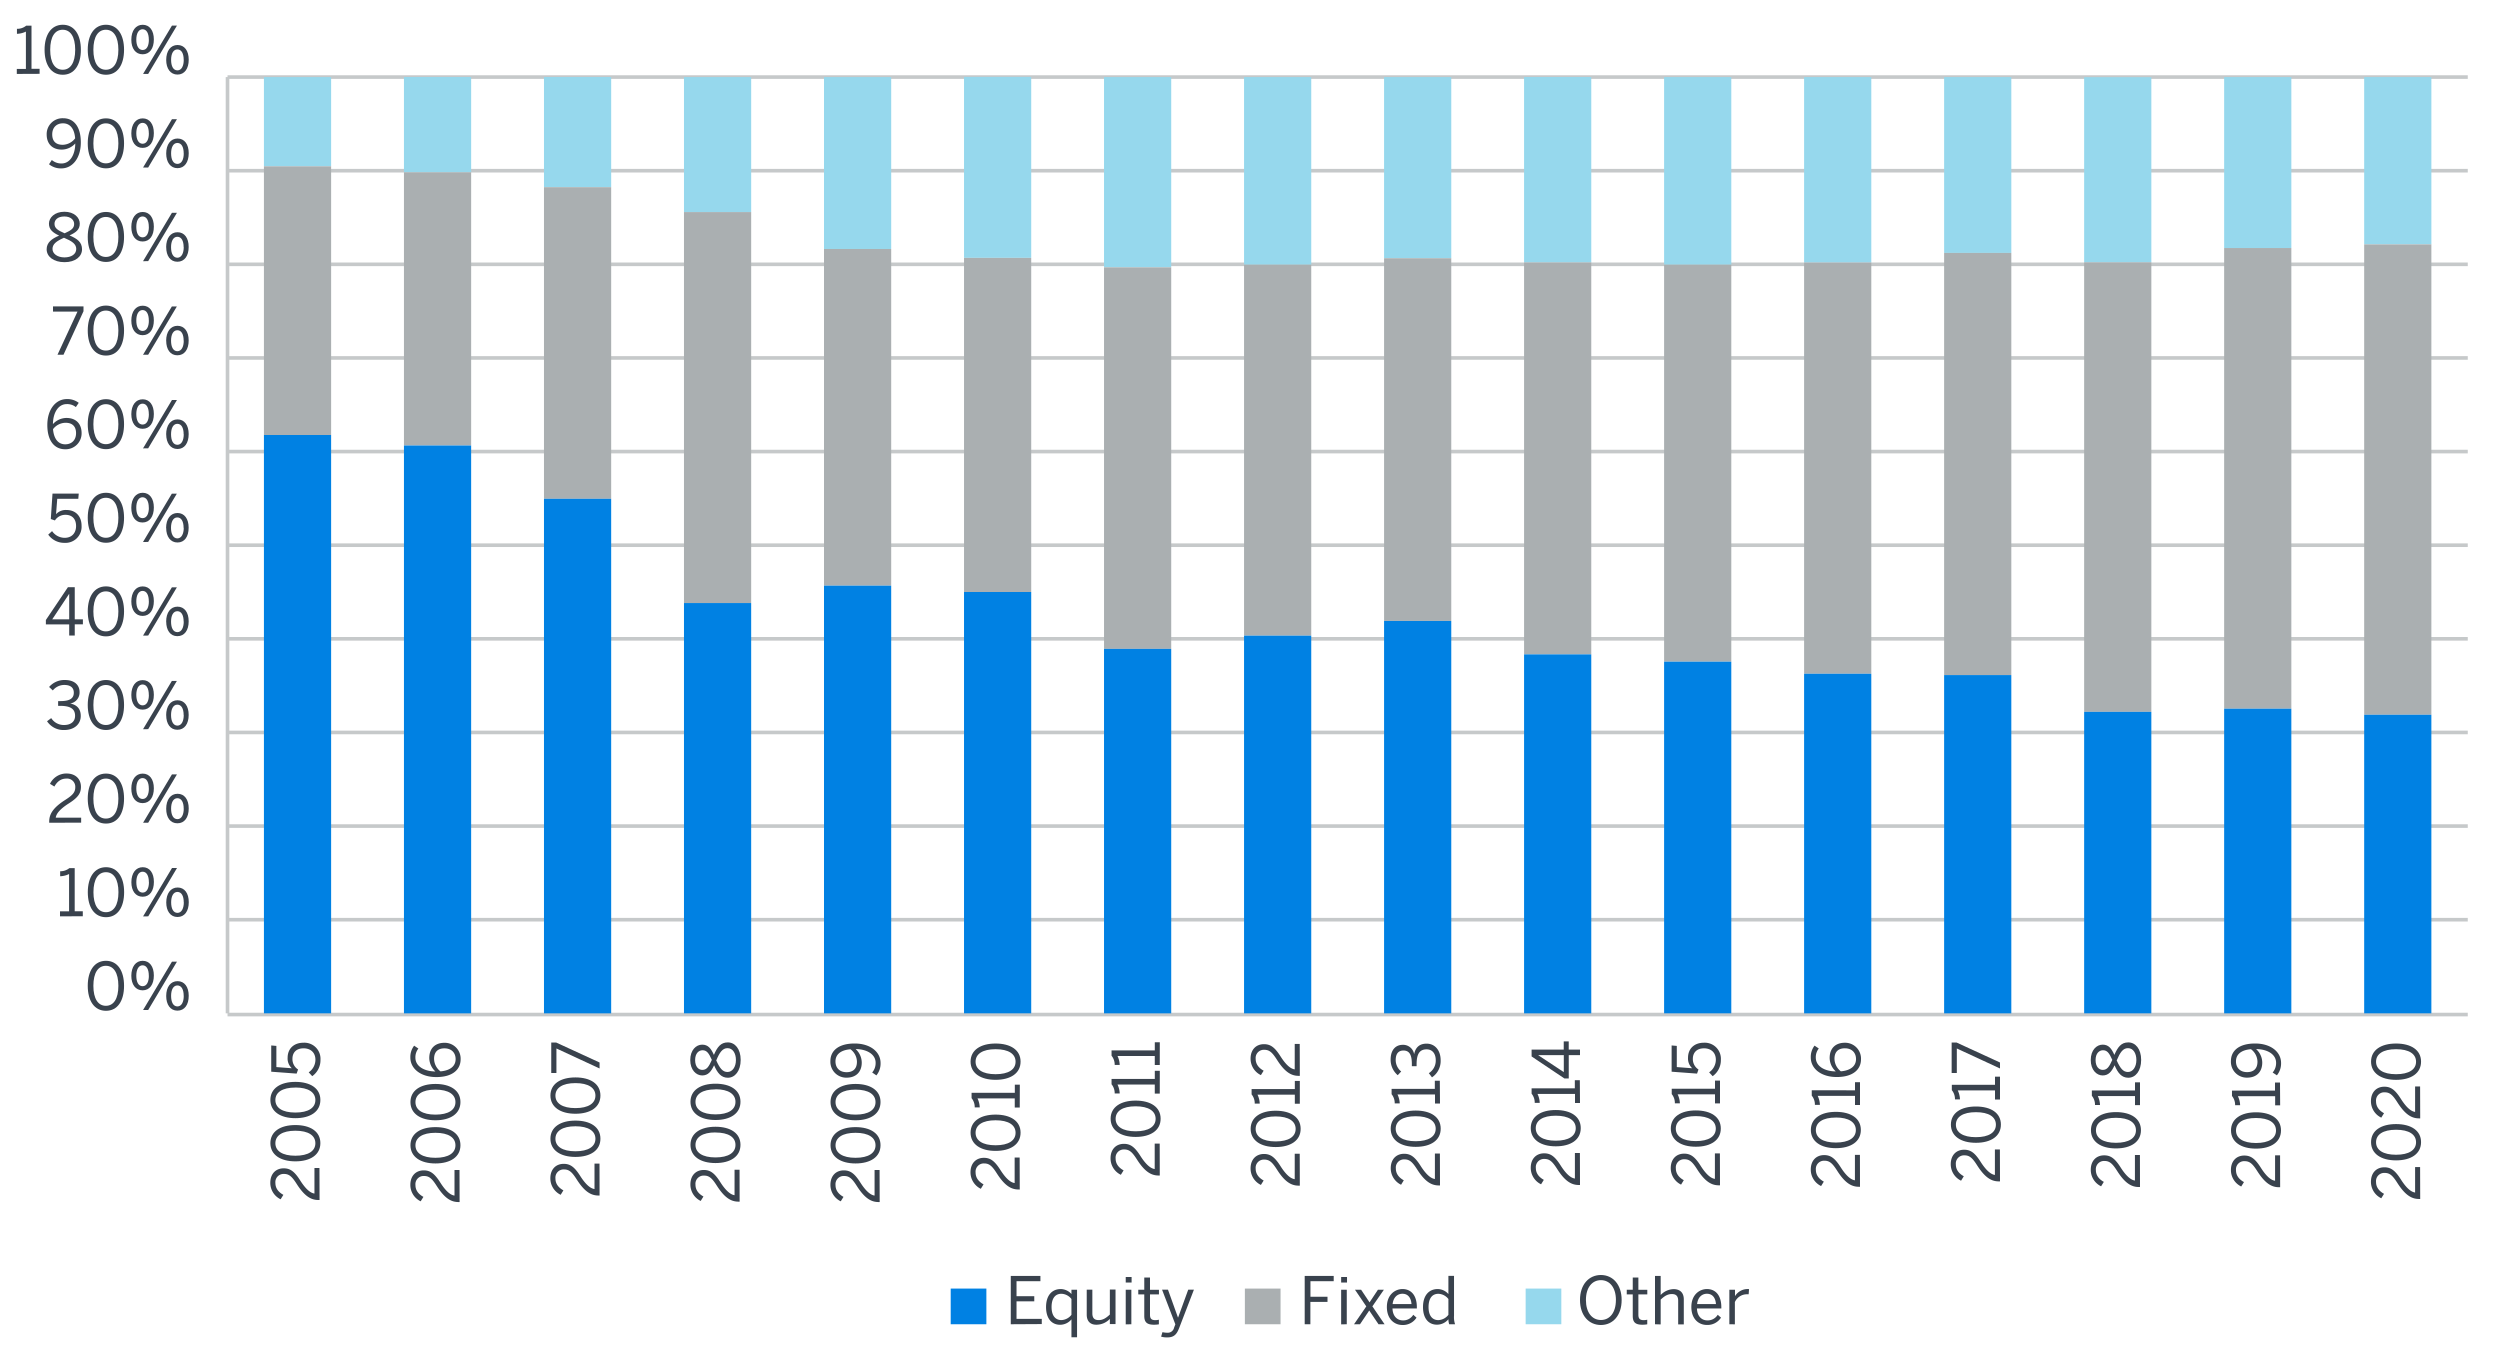 <svg id="Graph" xmlns="http://www.w3.org/2000/svg" xmlns:xlink="http://www.w3.org/1999/xlink" viewBox="0 0 1000 544.35"><defs><style>.cls-1,.cls-7{fill:none;}.cls-2{fill:#39424d;}.cls-3{fill:#0081e3;}.cls-4{fill:#aaafb1;}.cls-5{fill:#96d8ed;}.cls-6{clip-path:url(#clip-path);}.cls-7{stroke:#c6c9ca;stroke-miterlimit:10;stroke-width:1.45px;}</style><clipPath id="clip-path"><rect class="cls-1" x="1.5" y="-13.35" width="997" height="557.71"/></clipPath></defs><path class="cls-2" d="M404.31,529.7V510.37h11.86v2.11h-9.56v6h7.1v2.06h-7.1v7h10.1v2.09Z"/><path class="cls-2" d="M428.58,534.92v-7.18a5.91,5.91,0,0,1-4.55,2.17c-3.16,0-5.61-2.28-5.61-7.08s2.5-7.21,5.87-7.21a5.84,5.84,0,0,1,4.29,2V515.9h2.24v19Zm0-9v-6.32a5.29,5.29,0,0,0-4-2.09c-2.41,0-3.95,1.7-3.95,5.33s1.7,5.2,3.92,5.2A5.42,5.42,0,0,0,428.58,525.93Z"/><path class="cls-2" d="M434.69,525.86v-10h2.25v9.49c0,1.82.78,2.69,2.53,2.69s3-.87,4.47-2.22v-10h2.27v13.8h-2.27v-2.07a7.37,7.37,0,0,1-5.17,2.33C436.13,530,434.69,528.47,434.69,525.86Z"/><path class="cls-2" d="M450.29,513v-2.19h2.35V513Zm0,16.75V515.9h2.25v13.8Z"/><path class="cls-2" d="M457.71,526.35v-8.59h-2.4V515.9h2.4V511H460v4.91h3.58v1.86H460v8.1c0,1.46.47,2.19,2.14,2.19a5.76,5.76,0,0,0,1.41-.18v1.85a12,12,0,0,1-2,.16C458.65,529.88,457.71,528.76,457.71,526.35Z"/><path class="cls-2" d="M464.45,534.66l.53-1.8a8.19,8.19,0,0,0,2,.23,2.55,2.55,0,0,0,2.64-2l.52-1.36-5.32-13.87h2.37l4,11.16h.05l4.05-11.16h2.28l-5.91,15.36c-.94,2.43-2,3.74-4.7,3.74A8.52,8.52,0,0,1,464.45,534.66Z"/><path class="cls-2" d="M521.88,529.7V510.37h11.6v2.11h-9.3v6.22H531v2.06h-6.85v8.94Z"/><path class="cls-2" d="M536.46,513v-2.19h2.35V513Zm0,16.75V515.9h2.25v13.8Z"/><path class="cls-2" d="M541.61,529.7l4.91-7.14L542,515.9h2.45l3.37,5.05,3.35-5.05h2.38l-4.6,6.64,4.88,7.16h-2.43l-3.71-5.49L544,529.7Z"/><path class="cls-2" d="M554.75,522.8c0-5,3.35-7.18,6.25-7.18,3.26,0,5.74,2.3,5.74,7.28v.48H557c.08,3.1,1.88,4.78,4.15,4.78a4.64,4.64,0,0,0,4.15-2.25l1.31,1.15A6.41,6.41,0,0,1,561,530C557.73,530,554.75,527.61,554.75,522.8Zm9.85-1.18c-.18-2.45-1.36-4.12-3.63-4.12-1.86,0-3.61,1.28-3.92,4.12Z"/><path class="cls-2" d="M569.2,522.83c0-4.81,2.51-7.21,5.88-7.21a5.78,5.78,0,0,1,4.28,2v-7.28h2.25V526.3a8.72,8.72,0,0,0,.42,3.4h-2.35a6.62,6.62,0,0,1-.32-2,5.91,5.91,0,0,1-4.54,2.17C571.66,529.91,569.2,527.63,569.2,522.83Zm10.16,3.1v-6.32a5.29,5.29,0,0,0-4-2.09c-2.4,0-3.94,1.7-3.94,5.33s1.69,5.2,3.92,5.2A5.4,5.4,0,0,0,579.36,525.93Z"/><path class="cls-2" d="M632,520c0-6.22,3.58-10,8.36-10s8.3,3.81,8.3,10-3.52,10-8.3,10S632,526.25,632,520Zm14.37,0c0-5-2.51-7.94-6-7.94s-6,2.9-6,7.94,2.48,8,6,8S646.36,525.07,646.36,520Z"/><path class="cls-2" d="M653.1,526.35v-8.59h-2.4V515.9h2.4V511h2.25v4.91h3.57v1.86h-3.57v8.1c0,1.46.47,2.19,2.14,2.19a5.89,5.89,0,0,0,1.41-.18v1.85a12.14,12.14,0,0,1-2,.16C654,529.88,653.1,528.76,653.1,526.35Z"/><path class="cls-2" d="M662,529.7V510.37h2.27V518a7.4,7.4,0,0,1,5.17-2.35c2.64,0,4.08,1.51,4.08,4.12v10h-2.25v-9.46c0-1.83-.78-2.69-2.53-2.69s-3,.86-4.47,2.22v9.93Z"/><path class="cls-2" d="M676.54,522.8c0-5,3.34-7.18,6.24-7.18,3.26,0,5.75,2.3,5.75,7.28v.48h-9.75c.08,3.1,1.88,4.78,4.16,4.78a4.66,4.66,0,0,0,4.15-2.25l1.31,1.15a6.41,6.41,0,0,1-5.62,2.92C679.51,530,676.54,527.61,676.54,522.8Zm9.84-1.18c-.18-2.45-1.35-4.12-3.63-4.12-1.85,0-3.6,1.28-3.91,4.12Z"/><path class="cls-2" d="M691.74,529.7V515.9H694v2.56h0a5.93,5.93,0,0,1,5.33-2.84h.29l-.16,2.09a4.72,4.72,0,0,0-.65,0,5.28,5.28,0,0,0-4.86,3.11v8.91Z"/><rect class="cls-3" x="380.28" y="515.43" width="14.27" height="14.27"/><rect class="cls-4" x="497.95" y="515.43" width="14.27" height="14.27"/><rect class="cls-5" x="610.26" y="515.43" width="14.27" height="14.27"/><path class="cls-2" d="M183.84,480.82h-.42c-2.79,0-5.4-1.26-8.67-6.35-1.85-2.9-3-4.07-5.09-4.07a3.28,3.28,0,0,0-3.48,3.63c0,2,1.1,3.58,3.19,4.72l-1.1,1.78a7.27,7.27,0,0,1-4.13-6.61c0-3.58,2.2-5.77,5.36-5.77,2.53,0,4.26,1.15,6.61,4.86,2.14,3.37,4,5,5.69,5.22V468h2Z"/><path class="cls-2" d="M174.18,465.38c-6,0-10-2.67-10-7.29s4-7.24,10-7.24,10,2.59,10,7.24S180.21,465.38,174.18,465.38Zm0-12.26c-5.26,0-8,1.94-8,5s2.74,5,8,5,8-1.94,8-5S179.43,453.12,174.18,453.12Z"/><path class="cls-2" d="M174.18,448.11c-6,0-10-2.67-10-7.29s4-7.24,10-7.24,10,2.59,10,7.24S180.21,448.11,174.18,448.11Zm0-12.26c-5.26,0-8,1.94-8,5s2.74,5,8,5,8-1.93,8-5S179.43,435.85,174.18,435.85Z"/><path class="cls-2" d="M174.52,430.83c-6.22,0-10.38-3.34-10.38-7.83a7.36,7.36,0,0,1,1.52-4.73l1.7,1.15a5.54,5.54,0,0,0-1.2,3.66c0,3.34,3.37,5.46,8,5.51a7.41,7.41,0,0,1-2.45-5.38c0-3.95,2.43-6.09,6.06-6.09a6.35,6.35,0,0,1,6.48,6.66C184.21,427.78,181.1,430.83,174.52,430.83Zm3.26-11.49c-2.4,0-4.15,1.2-4.15,4.21a6.43,6.43,0,0,0,2.56,5c4.23-.37,6.06-2.35,6.06-4.89S180.6,419.34,177.78,419.34Z"/><path class="cls-2" d="M127.82,480h-.42c-2.79,0-5.4-1.25-8.67-6.34-1.85-2.9-3-4.08-5.09-4.08a3.28,3.28,0,0,0-3.48,3.63c0,2,1.1,3.58,3.19,4.73l-1.1,1.78a7.28,7.28,0,0,1-4.13-6.61c0-3.58,2.2-5.78,5.36-5.78,2.53,0,4.26,1.15,6.61,4.86,2.14,3.37,4,5,5.69,5.23V467.21h2Z"/><path class="cls-2" d="M118.15,464.54c-6,0-10-2.66-10-7.29s4-7.23,10-7.23,10,2.58,10,7.23S124.19,464.54,118.15,464.54Zm0-12.25c-5.25,0-8,1.93-8,5s2.74,5,8,5,8-1.93,8-5S123.41,452.29,118.15,452.29Z"/><path class="cls-2" d="M118.15,447.27c-6,0-10-2.66-10-7.29s4-7.23,10-7.23,10,2.58,10,7.23S124.19,447.27,118.15,447.27Zm0-12.25c-5.25,0-8,1.93-8,5s2.74,5,8,5,8-1.93,8-5S123.41,435,118.15,435Z"/><path class="cls-2" d="M124.89,430.47l-1.41-1.54a6.13,6.13,0,0,0,2.69-5c0-3.16-2.22-4.6-4.7-4.6-3,0-4.49,1.72-4.49,4.2a4.88,4.88,0,0,0,2.25,4.26l-.58,1.65-10.16-.76v-10.5l2.06.18v8.47l6.17.47a5.28,5.28,0,0,1-1.67-4.21c0-3.6,2.48-6,6.32-6a6.44,6.44,0,0,1,6.82,6.81A7.85,7.85,0,0,1,124.89,430.47Z"/><path class="cls-2" d="M239.83,478.21h-.41c-2.8,0-5.41-1.26-8.68-6.35-1.85-2.9-3-4.08-5.09-4.08a3.28,3.28,0,0,0-3.47,3.64c0,2,1.09,3.57,3.18,4.72l-1.09,1.78a7.28,7.28,0,0,1-4.13-6.61c0-3.58,2.19-5.77,5.35-5.77,2.54,0,4.26,1.15,6.61,4.86,2.14,3.37,4.05,5,5.7,5.22V465.43h2Z"/><path class="cls-2" d="M230.17,462.77c-6,0-10-2.67-10-7.29s4-7.24,10-7.24,10,2.59,10,7.24S236.2,462.77,230.17,462.77Zm0-12.26c-5.25,0-8,1.94-8,5s2.74,5,8,5,8-1.94,8-5S235.42,450.51,230.17,450.51Z"/><path class="cls-2" d="M230.17,445.5c-6,0-10-2.67-10-7.29s4-7.24,10-7.24,10,2.59,10,7.24S236.2,445.5,230.17,445.5Zm0-12.26c-5.25,0-8,1.94-8,5s2.74,5,8,5,8-1.94,8-5S235.42,433.24,230.17,433.24Z"/><path class="cls-2" d="M239.83,427.39l-17.26-8v9.8H220.5V417h1.94L239.83,425Z"/><path class="cls-2" d="M295.85,480.66h-.41c-2.8,0-5.41-1.25-8.68-6.34-1.85-2.9-3-4.08-5.09-4.08a3.28,3.28,0,0,0-3.48,3.63c0,2,1.1,3.58,3.19,4.73l-1.1,1.78a7.29,7.29,0,0,1-4.12-6.61c0-3.58,2.19-5.78,5.35-5.78,2.54,0,4.26,1.15,6.61,4.86,2.14,3.37,4.05,5,5.7,5.23V467.89h2Z"/><path class="cls-2" d="M286.19,465.22c-6,0-10-2.66-10-7.29s4-7.23,10-7.23,10,2.58,10,7.23S292.22,465.22,286.19,465.22Zm0-12.25c-5.25,0-8,1.93-8,5s2.75,5,8,5,8-1.93,8-5S291.44,453,286.19,453Z"/><path class="cls-2" d="M286.19,448c-6,0-10-2.66-10-7.29s4-7.23,10-7.23,10,2.58,10,7.23S292.22,448,286.19,448Zm0-12.25c-5.25,0-8,1.93-8,5s2.75,5,8,5,8-1.93,8-5S291.44,435.7,286.19,435.7Z"/><path class="cls-2" d="M291.13,431.1c-2.67,0-4.21-1.94-5.49-5-1.18,2.54-2.4,4.08-4.78,4.08S276.1,428,276.1,424s2.38-6.14,4.76-6.14,3.53,1.49,4.7,4.1c1.36-3.13,2.72-5,5.57-5s5.14,2.59,5.14,7S294,431.1,291.13,431.1ZM281,420.1c-1.46,0-2.95,1.2-2.95,3.92s1.41,3.94,2.87,3.94c1.78,0,2.61-1.28,3.82-4C283.52,421.22,282.69,420.1,281,420.1Zm10-.84c-2,0-3.17,1.73-4.5,4.91,1.41,3.14,2.56,4.63,4.5,4.63s3.37-2,3.37-4.78S293.06,419.26,291,419.26Z"/><path class="cls-2" d="M351.87,480.82h-.42c-2.79,0-5.4-1.26-8.67-6.35-1.85-2.9-3-4.07-5.09-4.07a3.28,3.28,0,0,0-3.48,3.63c0,2,1.1,3.58,3.19,4.72l-1.1,1.78a7.27,7.27,0,0,1-4.13-6.61c0-3.58,2.2-5.77,5.36-5.77,2.53,0,4.26,1.15,6.61,4.86,2.14,3.37,4.05,5,5.69,5.22V468h2Z"/><path class="cls-2" d="M342.21,465.38c-6,0-10-2.67-10-7.29s4-7.24,10-7.24,10,2.59,10,7.24S348.24,465.38,342.21,465.38Zm0-12.26c-5.25,0-8,1.94-8,5s2.75,5,8,5,8-1.94,8-5S347.46,453.12,342.21,453.12Z"/><path class="cls-2" d="M342.21,448.11c-6,0-10-2.67-10-7.29s4-7.24,10-7.24,10,2.59,10,7.24S348.24,448.11,342.21,448.11Zm0-12.26c-5.25,0-8,1.94-8,5s2.75,5,8,5,8-1.93,8-5S347.46,435.85,342.21,435.85Z"/><path class="cls-2" d="M350.56,430.16,348.87,429a5.78,5.78,0,0,0,1.38-3.89c0-3.34-3.39-5.43-8-5.49a7.42,7.42,0,0,1,2.45,5.39c0,3.91-2.43,6.06-6.06,6.06a6.36,6.36,0,0,1-6.48-6.67c0-4,3.11-7,9.7-7,6.21,0,10.37,3.32,10.37,7.81A7.48,7.48,0,0,1,350.56,430.16Zm-10.37-10.45c-4.23.34-6,2.32-6,4.86s1.62,4.31,4.44,4.31c2.4,0,4.15-1.18,4.15-4.21A6.39,6.39,0,0,0,340.19,419.71Z"/><path class="cls-2" d="M407.9,475.8h-.42c-2.8,0-5.41-1.25-8.68-6.34-1.85-2.91-3-4.08-5.09-4.08a3.28,3.28,0,0,0-3.47,3.63c0,2,1.09,3.58,3.18,4.73l-1.09,1.78a7.3,7.3,0,0,1-4.13-6.61c0-3.58,2.19-5.78,5.35-5.78,2.54,0,4.26,1.15,6.61,4.86,2.15,3.37,4,5,5.7,5.23V463h2Z"/><path class="cls-2" d="M398.23,460.36c-6,0-10-2.66-10-7.29s4-7.23,10-7.23,10,2.58,10,7.23S404.26,460.36,398.23,460.36Zm0-12.25c-5.25,0-8,1.93-8,5s2.74,5,8,5,8-1.93,8-5S403.48,448.11,398.23,448.11Z"/><path class="cls-2" d="M407.9,443h-2v-3.63H391a8.8,8.8,0,0,1,.89,3.58h-2a5.66,5.66,0,0,0-1.26-3.69v-2.14h17.3v-3.24h2Z"/><path class="cls-2" d="M398.23,431.93c-6,0-10-2.66-10-7.28s4-7.24,10-7.24,10,2.59,10,7.24S404.26,431.93,398.23,431.93Zm0-12.25c-5.25,0-8,1.94-8,5s2.74,5,8,5,8-1.93,8-5S403.48,419.68,398.23,419.68Z"/><path class="cls-2" d="M463.91,470.21h-.41c-2.8,0-5.41-1.25-8.68-6.35-1.85-2.9-3-4.07-5.09-4.07a3.28,3.28,0,0,0-3.48,3.63c0,2,1.1,3.58,3.19,4.73l-1.1,1.77a7.26,7.26,0,0,1-4.12-6.61c0-3.58,2.19-5.77,5.35-5.77,2.54,0,4.26,1.15,6.61,4.86,2.14,3.37,4.05,5,5.7,5.22V457.44h2Z"/><path class="cls-2" d="M454.25,454.77c-6,0-10-2.67-10-7.29s4-7.24,10-7.24,10,2.59,10,7.24S460.28,454.77,454.25,454.77Zm0-12.25c-5.25,0-8,1.93-8,5s2.75,5,8,5,8-1.93,8-5S459.5,442.52,454.25,442.52Z"/><path class="cls-2" d="M463.91,437.45h-2v-3.64H447a8.83,8.83,0,0,1,.88,3.58h-2a5.67,5.67,0,0,0-1.26-3.68v-2.14h17.3v-3.24h2Z"/><path class="cls-2" d="M463.91,426h-2V422.4H447a8.79,8.79,0,0,1,.88,3.58h-2a5.7,5.7,0,0,0-1.26-3.69v-2.14h17.3v-3.24h2Z"/><path class="cls-2" d="M519.93,474.26h-.42c-2.79,0-5.41-1.25-8.67-6.35-1.86-2.9-3-4.07-5.1-4.07a3.28,3.28,0,0,0-3.47,3.63c0,2,1.1,3.58,3.19,4.73l-1.1,1.77a7.27,7.27,0,0,1-4.13-6.61c0-3.57,2.2-5.77,5.36-5.77,2.53,0,4.26,1.15,6.61,4.86,2.14,3.37,4,5,5.69,5.22V461.49h2Z"/><path class="cls-2" d="M510.26,458.82c-6,0-10-2.67-10-7.29s4-7.24,10-7.24,10,2.59,10,7.24S516.3,458.82,510.26,458.82Zm0-12.25c-5.25,0-8,1.93-8,5s2.74,5,8,5,8-1.93,8-5S515.51,446.57,510.26,446.57Z"/><path class="cls-2" d="M519.93,441.5h-2v-3.63H503a8.63,8.63,0,0,1,.89,3.57h-2a5.63,5.63,0,0,0-1.25-3.68v-2.14h17.29v-3.24h2Z"/><path class="cls-2" d="M519.93,430.34h-.42c-2.79,0-5.41-1.25-8.67-6.35-1.86-2.9-3-4.07-5.1-4.07a3.28,3.28,0,0,0-3.47,3.63c0,2,1.1,3.58,3.19,4.73l-1.1,1.77a7.27,7.27,0,0,1-4.13-6.61c0-3.58,2.2-5.77,5.36-5.77,2.53,0,4.26,1.15,6.61,4.86,2.14,3.37,4,5,5.69,5.22V417.57h2Z"/><path class="cls-2" d="M576,474.18h-.42c-2.8,0-5.41-1.25-8.67-6.34-1.86-2.9-3-4.08-5.1-4.08a3.28,3.28,0,0,0-3.47,3.63c0,2,1.09,3.58,3.18,4.73l-1.09,1.78a7.28,7.28,0,0,1-4.13-6.61c0-3.58,2.19-5.78,5.35-5.78,2.54,0,4.26,1.15,6.61,4.86,2.15,3.37,4,5,5.7,5.23V461.41h2Z"/><path class="cls-2" d="M566.28,458.74c-6,0-10-2.66-10-7.28s4-7.24,10-7.24,10,2.58,10,7.24S572.32,458.74,566.28,458.74Zm0-12.25c-5.25,0-8,1.93-8,5s2.74,5,8,5,8-1.93,8-5S571.53,446.49,566.28,446.49Z"/><path class="cls-2" d="M576,441.42h-2v-3.63H559a8.84,8.84,0,0,1,.89,3.58h-2a5.71,5.71,0,0,0-1.25-3.69v-2.14h17.29V432.3h2Z"/><path class="cls-2" d="M572.79,430.94l-1.26-1.67a5.9,5.9,0,0,0,2.77-5.15c0-2.69-1.36-4.38-3.66-4.38-2.69,0-4,1.69-4,5.95v.79h-1.9v-.92c0-4-1.23-5.35-3.37-5.35-1.83,0-3.09,1.09-3.09,3.84a5.88,5.88,0,0,0,2.2,4.54l-1.39,1.49a8.09,8.09,0,0,1-2.84-6.22c0-4.1,2.19-5.93,4.83-5.93a4.45,4.45,0,0,1,4.57,3.77c.57-2.88,2.27-4.24,5-4.24,3.26,0,5.61,2.59,5.61,6.66A7.87,7.87,0,0,1,572.79,430.94Z"/><path class="cls-2" d="M632,474h-.42c-2.8,0-5.41-1.25-8.67-6.34-1.86-2.9-3-4.08-5.1-4.08a3.28,3.28,0,0,0-3.47,3.63c0,2,1.1,3.58,3.19,4.73l-1.1,1.78a7.28,7.28,0,0,1-4.13-6.61c0-3.58,2.19-5.78,5.36-5.78,2.53,0,4.25,1.15,6.6,4.86,2.15,3.37,4,5,5.7,5.23V461.2h2Z"/><path class="cls-2" d="M622.3,458.53c-6,0-10-2.66-10-7.29s4-7.23,10-7.23,10,2.58,10,7.23S628.34,458.53,622.3,458.53Zm0-12.25c-5.25,0-8,1.93-8,5s2.74,5,8,5,8-1.93,8-5S627.55,446.28,622.3,446.28Z"/><path class="cls-2" d="M632,441.21h-2v-3.63H615a8.64,8.64,0,0,1,.89,3.58h-2a5.66,5.66,0,0,0-1.25-3.69v-2.14h17.29v-3.24h2Z"/><path class="cls-2" d="M632,422.06H627.5v9.32h-1.75l-13.11-8.8v-2.74h12.85v-3.27h2v3.27H632Zm-6.48,6.79v-6.79H615.33v.05Z"/><path class="cls-2" d="M688,474.13h-.42c-2.8,0-5.41-1.25-8.68-6.34-1.85-2.91-3-4.08-5.09-4.08a3.28,3.28,0,0,0-3.47,3.63c0,2,1.09,3.58,3.18,4.73l-1.09,1.78a7.3,7.3,0,0,1-4.13-6.61c0-3.58,2.19-5.78,5.35-5.78,2.54,0,4.26,1.15,6.61,4.86,2.14,3.37,4,5,5.7,5.23V461.36h2Z"/><path class="cls-2" d="M678.32,458.69c-6,0-10-2.66-10-7.29s4-7.23,10-7.23,10,2.58,10,7.23S684.35,458.69,678.32,458.69Zm0-12.25c-5.25,0-8,1.93-8,5s2.74,5,8,5,8-1.93,8-5S683.57,446.44,678.32,446.44Z"/><path class="cls-2" d="M688,441.37h-2v-3.63H671.06a8.8,8.8,0,0,1,.89,3.58h-2a5.66,5.66,0,0,0-1.26-3.69v-2.14H686v-3.24h2Z"/><path class="cls-2" d="M685.06,430.47l-1.41-1.54a6.15,6.15,0,0,0,2.69-5c0-3.16-2.22-4.6-4.7-4.6-2.95,0-4.5,1.72-4.5,4.21a4.89,4.89,0,0,0,2.25,4.25l-.57,1.65-10.17-.76v-10.5l2.07.18v8.47l6.16.47a5.28,5.28,0,0,1-1.67-4.21c0-3.6,2.48-6,6.32-6a6.44,6.44,0,0,1,6.82,6.82A7.84,7.84,0,0,1,685.06,430.47Z"/><path class="cls-2" d="M744,474.71h-.41c-2.8,0-5.41-1.25-8.68-6.35-1.85-2.9-3-4.07-5.09-4.07a3.28,3.28,0,0,0-3.47,3.63c0,2,1.09,3.58,3.18,4.73l-1.09,1.77a7.27,7.27,0,0,1-4.13-6.61c0-3.58,2.19-5.77,5.35-5.77,2.54,0,4.26,1.15,6.61,4.86,2.14,3.37,4.05,5,5.7,5.22V461.94h2Z"/><path class="cls-2" d="M734.34,459.27c-6,0-10-2.67-10-7.29s4-7.24,10-7.24,10,2.59,10,7.24S740.37,459.27,734.34,459.27Zm0-12.25c-5.25,0-8,1.93-8,5s2.74,5,8,5,8-1.93,8-5S739.59,447,734.34,447Z"/><path class="cls-2" d="M744,442h-2v-3.64H727.08a8.83,8.83,0,0,1,.88,3.58h-2a5.61,5.61,0,0,0-1.26-3.68v-2.14H742v-3.24h2Z"/><path class="cls-2" d="M734.68,430.81c-6.22,0-10.37-3.34-10.37-7.83a7.41,7.41,0,0,1,1.51-4.73l1.7,1.15a5.54,5.54,0,0,0-1.2,3.66c0,3.34,3.37,5.46,8,5.51a7.38,7.38,0,0,1-2.46-5.38c0-3.95,2.43-6.09,6.06-6.09a6.35,6.35,0,0,1,6.48,6.66C744.37,427.76,741.26,430.81,734.68,430.81Zm3.26-11.49c-2.4,0-4.15,1.2-4.15,4.21a6.43,6.43,0,0,0,2.56,5c4.23-.37,6.06-2.36,6.06-4.89S740.77,419.32,737.94,419.32Z"/><path class="cls-2" d="M800,472.56h-.42c-2.8,0-5.41-1.25-8.68-6.35-1.85-2.9-3-4.07-5.09-4.07a3.28,3.28,0,0,0-3.47,3.63c0,2,1.09,3.58,3.18,4.73l-1.09,1.78a7.3,7.3,0,0,1-4.13-6.61c0-3.58,2.19-5.78,5.35-5.78,2.54,0,4.26,1.15,6.61,4.86,2.15,3.37,4.05,5,5.7,5.23V459.79h2Z"/><path class="cls-2" d="M790.36,457.12c-6,0-10-2.66-10-7.29s4-7.23,10-7.23,10,2.58,10,7.23S796.39,457.12,790.36,457.12Zm0-12.25c-5.25,0-8,1.93-8,5s2.74,5,8,5,8-1.93,8-5S795.61,444.87,790.36,444.87Z"/><path class="cls-2" d="M800,439.8h-2v-3.63H783.1a8.8,8.8,0,0,1,.89,3.58h-2a5.64,5.64,0,0,0-1.26-3.69v-2.14H798v-3.24h2Z"/><path class="cls-2" d="M800,427.39l-17.27-8v9.8h-2.07V417h1.94L800,425Z"/><path class="cls-2" d="M856,474.81h-.41c-2.8,0-5.41-1.25-8.68-6.35-1.85-2.9-3-4.07-5.09-4.07a3.28,3.28,0,0,0-3.47,3.63c0,2,1.09,3.58,3.18,4.73l-1.09,1.77a7.27,7.27,0,0,1-4.13-6.61c0-3.58,2.19-5.77,5.35-5.77,2.54,0,4.26,1.15,6.61,4.86,2.15,3.37,4.05,5,5.7,5.22V462h2Z"/><path class="cls-2" d="M846.38,459.37c-6,0-10-2.66-10-7.29s4-7.24,10-7.24,10,2.59,10,7.24S852.41,459.37,846.38,459.37Zm0-12.25c-5.25,0-8,1.93-8,5s2.74,5,8,5,8-1.93,8-5S851.63,447.12,846.38,447.12Z"/><path class="cls-2" d="M856,442.05h-2v-3.63H839.12A8.79,8.79,0,0,1,840,442h-2a5.61,5.61,0,0,0-1.26-3.68v-2.14H854v-3.24h2Z"/><path class="cls-2" d="M851.32,431.1c-2.67,0-4.21-1.93-5.49-5-1.17,2.54-2.4,4.08-4.78,4.08S836.3,428,836.3,424s2.37-6.14,4.75-6.14,3.53,1.49,4.7,4.1c1.36-3.13,2.72-5,5.57-5s5.14,2.59,5.14,7S854.22,431.1,851.32,431.1Zm-10.14-11c-1.46,0-2.95,1.2-2.95,3.92s1.41,3.94,2.87,3.94c1.78,0,2.61-1.28,3.82-4C843.71,421.22,842.88,420.1,841.18,420.1Zm10-.84c-2,0-3.16,1.73-4.5,4.92,1.41,3.13,2.56,4.62,4.5,4.62s3.37-2,3.37-4.78S853.25,419.26,851.19,419.26Z"/><path class="cls-2" d="M912.06,474.89h-.42c-2.79,0-5.4-1.25-8.67-6.35-1.85-2.9-3-4.07-5.09-4.07a3.28,3.28,0,0,0-3.48,3.63c0,2,1.1,3.58,3.19,4.73l-1.1,1.77a7.26,7.26,0,0,1-4.12-6.61c0-3.58,2.19-5.77,5.35-5.77,2.53,0,4.26,1.15,6.61,4.86,2.14,3.37,4,5,5.7,5.22V462.12h2Z"/><path class="cls-2" d="M902.4,459.45c-6,0-10-2.67-10-7.29s4-7.24,10-7.24,10,2.59,10,7.24S908.43,459.45,902.4,459.45Zm0-12.25c-5.25,0-8,1.93-8,5s2.75,5,8,5,8-1.93,8-5S907.65,447.2,902.4,447.2Z"/><path class="cls-2" d="M912.06,442.12h-2v-3.63h-14.9a8.68,8.68,0,0,1,.89,3.58h-2a5.67,5.67,0,0,0-1.26-3.68v-2.14H910V433h2Z"/><path class="cls-2" d="M910.76,430.13l-1.7-1.12a5.81,5.81,0,0,0,1.38-3.89c0-3.35-3.39-5.44-8-5.49A7.36,7.36,0,0,1,904.9,425c0,3.92-2.42,6.06-6.06,6.06a6.34,6.34,0,0,1-6.47-6.66c0-4,3.1-7,9.69-7,6.21,0,10.37,3.32,10.37,7.82A7.48,7.48,0,0,1,910.76,430.13Zm-10.37-10.45c-4.24.34-6,2.33-6,4.86s1.62,4.31,4.44,4.31c2.41,0,4.16-1.17,4.16-4.2A6.42,6.42,0,0,0,900.39,419.68Z"/><path class="cls-2" d="M968.08,479.59h-.42c-2.79,0-5.4-1.25-8.67-6.34-1.85-2.9-3-4.08-5.09-4.08a3.28,3.28,0,0,0-3.48,3.63c0,2,1.1,3.58,3.19,4.73l-1.1,1.78a7.28,7.28,0,0,1-4.13-6.61c0-3.58,2.2-5.78,5.36-5.78,2.53,0,4.26,1.15,6.61,4.86,2.14,3.37,4,5,5.69,5.23V466.82h2Z"/><path class="cls-2" d="M958.42,464.15c-6,0-10-2.66-10-7.29s4-7.23,10-7.23,10,2.58,10,7.23S964.45,464.15,958.42,464.15Zm0-12.25c-5.25,0-8,1.93-8,5s2.75,5,8,5,8-1.93,8-5S963.67,451.9,958.42,451.9Z"/><path class="cls-2" d="M968.08,447.35h-.42c-2.79,0-5.4-1.25-8.67-6.35-1.85-2.9-3-4.07-5.09-4.07a3.28,3.28,0,0,0-3.48,3.63c0,2,1.1,3.58,3.19,4.73l-1.1,1.77a7.27,7.27,0,0,1-4.13-6.6c0-3.58,2.2-5.78,5.36-5.78,2.53,0,4.26,1.15,6.61,4.86,2.14,3.37,4,5,5.69,5.23V434.58h2Z"/><path class="cls-2" d="M958.42,431.94c-6,0-10-2.67-10-7.29s4-7.24,10-7.24,10,2.59,10,7.24S964.45,431.94,958.42,431.94Zm0-12.26c-5.25,0-8,1.94-8,5s2.75,5,8,5,8-1.93,8-5S963.67,419.68,958.42,419.68Z"/><path class="cls-2" d="M35.1,394.32c0-6,2.66-10,7.29-10s7.23,4,7.23,10-2.58,10-7.23,10S35.1,400.35,35.1,394.32Zm12.25,0c0-5.25-1.93-8-5-8s-5,2.75-5,8,1.93,8,5,8S47.35,399.57,47.35,394.32Z"/><path class="cls-2" d="M52.53,390.32c0-3.63,1.77-6,4.54-6s4.47,2.3,4.47,5.88-1.65,5.93-4.49,5.93S52.53,393.79,52.53,390.32Zm7,0c0-2.56-.88-4.2-2.5-4.2s-2.51,1.75-2.51,4.15c0,2.56.86,4.21,2.53,4.21S59.55,392.7,59.55,390.29ZM57.23,404l11.55-19.33h2L59.27,404Zm9.25-5.59c0-3.63,1.77-5.95,4.54-5.95s4.47,2.29,4.47,5.87-1.67,5.93-4.52,5.93S66.48,401.84,66.48,398.39Zm7-.05c0-2.56-.88-4.18-2.53-4.18s-2.51,1.75-2.51,4.15c0,2.56.86,4.24,2.54,4.24S73.5,400.74,73.5,398.34Z"/><path class="cls-2" d="M24,366.54v-2h3.63V349.61a8.63,8.63,0,0,1-3.57.89v-2a5.61,5.61,0,0,0,3.68-1.25h2.14V364.5h3.24v2Z"/><path class="cls-2" d="M35.12,356.88c0-6,2.67-10,7.29-10s7.24,4,7.24,10-2.59,10-7.24,10S35.12,362.91,35.12,356.88Zm12.26,0c0-5.26-1.94-8-5-8s-5,2.74-5,8,1.94,8,5,8S47.38,362.13,47.38,356.88Z"/><path class="cls-2" d="M52.55,352.88c0-3.63,1.78-6,4.55-6s4.46,2.3,4.46,5.88-1.64,5.93-4.49,5.93S52.55,356.35,52.55,352.88Zm7,0c0-2.56-.89-4.2-2.51-4.2s-2.51,1.75-2.51,4.15c0,2.56.87,4.21,2.54,4.21S59.58,355.26,59.58,352.85Zm-2.33,13.69L68.8,347.21h2L59.29,366.54ZM66.5,361c0-3.63,1.78-6,4.55-6s4.46,2.3,4.46,5.88S73.84,366.8,71,366.8,66.5,364.4,66.5,361Zm7-.05c0-2.56-.89-4.18-2.53-4.18s-2.51,1.75-2.51,4.15c0,2.56.86,4.23,2.53,4.23S73.53,363.3,73.53,360.9Z"/><path class="cls-2" d="M19.68,329.1v-.42c0-2.8,1.26-5.41,6.35-8.67,2.9-1.86,4.08-3,4.08-5.1a3.29,3.29,0,0,0-3.64-3.47c-2,0-3.57,1.1-4.72,3.18L20,313.53a7.28,7.28,0,0,1,6.61-4.13c3.58,0,5.77,2.2,5.77,5.36,0,2.53-1.15,4.25-4.86,6.61-3.37,2.14-5,4-5.22,5.69H32.46v2Z"/><path class="cls-2" d="M35.1,319.43c0-6,2.66-10,7.29-10s7.23,4,7.23,10-2.58,10-7.23,10S35.1,325.47,35.1,319.43Zm12.25,0c0-5.25-1.93-8-5-8s-5,2.74-5,8,1.93,8,5,8S47.35,324.68,47.35,319.43Z"/><path class="cls-2" d="M52.53,315.44c0-3.64,1.77-6,4.54-6s4.47,2.3,4.47,5.88-1.65,5.93-4.5,5.93S52.53,318.91,52.53,315.44Zm7,0c0-2.56-.89-4.21-2.51-4.21s-2.5,1.75-2.5,4.16.86,4.2,2.53,4.2S59.55,317.81,59.55,315.41ZM57.23,329.1l11.54-19.33h2L59.27,329.1Zm9.25-5.59c0-3.63,1.77-6,4.54-6s4.47,2.3,4.47,5.88-1.67,5.93-4.52,5.93S66.48,327,66.48,323.51Zm7-.05c0-2.57-.89-4.18-2.53-4.18s-2.51,1.75-2.51,4.15c0,2.56.86,4.23,2.53,4.23S73.5,325.86,73.5,323.46Z"/><path class="cls-2" d="M18.82,288.5l1.67-1.26A5.91,5.91,0,0,0,25.64,290c2.69,0,4.39-1.36,4.39-3.66,0-2.69-1.7-4-6-4h-.78v-1.9h.91c4,0,5.36-1.23,5.36-3.37,0-1.83-1.1-3.09-3.84-3.09a5.87,5.87,0,0,0-4.55,2.2l-1.49-1.39A8.09,8.09,0,0,1,25.9,272c4.1,0,5.93,2.19,5.93,4.83a4.45,4.45,0,0,1-3.76,4.57c2.87.57,4.23,2.27,4.23,5,0,3.26-2.59,5.61-6.66,5.61A7.87,7.87,0,0,1,18.82,288.5Z"/><path class="cls-2" d="M35.1,282c0-6,2.66-10,7.29-10s7.23,4,7.23,10S47,292,42.39,292,35.1,288,35.1,282Zm12.25,0c0-5.25-1.93-8-5-8s-5,2.74-5,8,1.93,8,5,8S47.35,287.24,47.35,282Z"/><path class="cls-2" d="M52.53,278c0-3.63,1.77-5.95,4.54-5.95s4.47,2.3,4.47,5.88-1.65,5.93-4.49,5.93S52.53,281.47,52.53,278Zm7,0c0-2.56-.88-4.21-2.5-4.21s-2.51,1.75-2.51,4.16.86,4.2,2.53,4.2S59.55,280.37,59.55,278Zm-2.32,13.69,11.54-19.33h2L59.27,291.66Zm9.25-5.59c0-3.64,1.77-6,4.54-6s4.47,2.3,4.47,5.88-1.67,5.93-4.52,5.93S66.48,289.51,66.48,286.07Zm7-.06c0-2.56-.88-4.18-2.53-4.18s-2.51,1.75-2.51,4.16.86,4.23,2.54,4.23S73.5,288.42,73.5,286Z"/><path class="cls-2" d="M27.68,254.22v-4.47H18.35V248l8.81-13.11H29.9v12.85h3.26v2H29.9v4.47Zm-6.79-6.48h6.79V237.58h-.05Z"/><path class="cls-2" d="M35.1,244.55c0-6,2.66-10,7.29-10s7.23,4,7.23,10-2.58,10-7.23,10S35.1,250.59,35.1,244.55Zm12.25,0c0-5.25-1.93-8-5-8s-5,2.74-5,8,1.93,8,5,8S47.35,249.8,47.35,244.55Z"/><path class="cls-2" d="M52.53,240.56c0-3.63,1.77-6,4.54-6s4.47,2.3,4.47,5.88-1.65,5.93-4.49,5.93S52.53,244,52.53,240.56Zm7,0c0-2.56-.88-4.2-2.5-4.2s-2.51,1.75-2.51,4.15c0,2.56.86,4.2,2.53,4.2S59.55,242.93,59.55,240.53Zm-2.32,13.69,11.55-19.33h2L59.27,254.22Zm9.25-5.59c0-3.63,1.77-6,4.54-6s4.47,2.3,4.47,5.88-1.67,5.93-4.52,5.93S66.48,252.08,66.48,248.63Zm7,0c0-2.56-.88-4.18-2.53-4.18s-2.51,1.75-2.51,4.15c0,2.56.86,4.23,2.54,4.23S73.5,251,73.5,248.58Z"/><path class="cls-2" d="M19.29,213.85l1.54-1.41a6.15,6.15,0,0,0,5,2.69c3.17,0,4.6-2.22,4.6-4.7,0-3-1.72-4.5-4.2-4.5a4.91,4.91,0,0,0-4.26,2.25l-1.65-.57L21,197.44h10.5l-.18,2.07H22.9l-.48,6.16A5.28,5.28,0,0,1,26.63,204c3.61,0,6,2.48,6,6.32a6.44,6.44,0,0,1-6.82,6.82A7.84,7.84,0,0,1,19.29,213.85Z"/><path class="cls-2" d="M35.1,207.11c0-6,2.66-10,7.29-10s7.23,4,7.23,10-2.58,10-7.23,10S35.1,213.14,35.1,207.11Zm12.25,0c0-5.25-1.93-8-5-8s-5,2.74-5,8,1.93,8,5,8S47.35,212.36,47.35,207.11Z"/><path class="cls-2" d="M52.52,203.11c0-3.63,1.78-6,4.55-6s4.47,2.3,4.47,5.87S59.89,209,57,209,52.52,206.59,52.52,203.11Zm7,0c0-2.56-.89-4.21-2.51-4.21s-2.5,1.75-2.5,4.15c0,2.56.86,4.21,2.53,4.21S59.55,205.49,59.55,203.09Zm-2.32,13.69,11.54-19.34h2L59.26,216.78Zm9.24-5.6c0-3.63,1.78-6,4.55-6s4.47,2.3,4.47,5.88S73.82,217,71,217,66.47,214.63,66.47,211.18Zm7-.05c0-2.56-.89-4.18-2.53-4.18s-2.51,1.75-2.51,4.16.86,4.23,2.53,4.23S73.5,213.54,73.5,211.13Z"/><path class="cls-2" d="M18.93,170c0-6.22,3.34-10.37,7.83-10.37a7.39,7.39,0,0,1,4.73,1.51l-1.15,1.7a5.51,5.51,0,0,0-3.65-1.2c-3.35,0-5.46,3.37-5.52,8a7.38,7.38,0,0,1,5.38-2.46c3.95,0,6.09,2.43,6.09,6.06A6.35,6.35,0,0,1,26,179.7C22,179.7,18.93,176.59,18.93,170Zm11.49,3.26c0-2.4-1.2-4.15-4.21-4.15a6.4,6.4,0,0,0-5,2.56c.36,4.23,2.35,6.06,4.88,6.06S30.42,176.09,30.42,173.27Z"/><path class="cls-2" d="M35.1,169.67c0-6,2.66-10,7.29-10s7.23,4,7.23,10-2.58,10-7.23,10S35.1,175.7,35.1,169.67Zm12.25,0c0-5.25-1.93-8-5-8s-5,2.75-5,8,1.93,8,5,8S47.35,174.92,47.35,169.67Z"/><path class="cls-2" d="M52.53,165.67c0-3.63,1.77-5.95,4.54-5.95s4.47,2.29,4.47,5.87-1.65,5.93-4.49,5.93S52.53,169.15,52.53,165.67Zm7,0c0-2.56-.88-4.21-2.5-4.21s-2.51,1.75-2.51,4.15c0,2.56.86,4.21,2.53,4.21S59.55,168.05,59.55,165.65Zm-2.32,13.68L68.78,160h2L59.27,179.33Zm9.25-5.59c0-3.63,1.77-6,4.54-6s4.47,2.3,4.47,5.88S73.82,179.6,71,179.6,66.48,177.19,66.48,173.74Zm7-.05c0-2.56-.88-4.18-2.53-4.18s-2.51,1.75-2.51,4.16c0,2.56.86,4.23,2.54,4.23S73.5,176.09,73.5,173.69Z"/><path class="cls-2" d="M23,141.89l8-17.26H21.2v-2.07H33.4v1.94l-8,17.39Z"/><path class="cls-2" d="M35.1,132.23c0-6,2.66-10,7.29-10s7.23,4,7.23,10-2.58,10-7.23,10S35.1,138.26,35.1,132.23Zm12.25,0c0-5.25-1.93-8-5-8s-5,2.75-5,8,1.93,8,5,8S47.35,137.48,47.35,132.23Z"/><path class="cls-2" d="M52.53,128.23c0-3.63,1.77-5.95,4.54-5.95s4.47,2.29,4.47,5.87-1.65,5.93-4.49,5.93S52.53,131.71,52.53,128.23Zm7,0c0-2.56-.88-4.21-2.5-4.21s-2.51,1.75-2.51,4.15c0,2.56.86,4.21,2.53,4.21S59.55,130.61,59.55,128.21Zm-2.32,13.68,11.54-19.33h2L59.27,141.89Zm9.25-5.59c0-3.63,1.77-6,4.54-6s4.47,2.3,4.47,5.87-1.67,5.93-4.52,5.93S66.48,139.75,66.48,136.3Zm7-.05c0-2.56-.88-4.18-2.53-4.18s-2.51,1.75-2.51,4.15c0,2.57.86,4.24,2.54,4.24S73.5,138.65,73.5,136.25Z"/><path class="cls-2" d="M18.66,99.72c0-2.66,1.94-4.2,5-5.48-2.54-1.18-4.08-2.41-4.08-4.79s2.25-4.75,6.19-4.75,6.14,2.38,6.14,4.75-1.49,3.53-4.1,4.71c3.14,1.36,5,2.71,5,5.56s-2.59,5.15-7,5.15S18.66,102.62,18.66,99.72Zm11.84-.13c0-2-1.73-3.16-4.91-4.49C22.45,96.51,21,97.66,21,99.59s2,3.37,4.78,3.37S30.5,101.65,30.5,99.59Zm-.84-10c0-1.46-1.2-3-3.92-3S21.8,88,21.8,89.51c0,1.77,1.28,2.61,4.05,3.81C28.54,92.12,29.66,91.28,29.66,89.58Z"/><path class="cls-2" d="M35.1,94.78c0-6,2.66-10,7.29-10s7.23,4,7.23,10-2.58,10-7.23,10S35.1,100.82,35.1,94.78Zm12.25,0c0-5.25-1.93-8-5-8s-5,2.74-5,8,1.93,8,5,8S47.35,100,47.35,94.78Z"/><path class="cls-2" d="M52.53,90.79c0-3.63,1.77-6,4.54-6s4.47,2.3,4.47,5.88-1.65,5.93-4.5,5.93S52.53,94.26,52.53,90.79Zm7,0c0-2.56-.88-4.21-2.51-4.21s-2.5,1.76-2.5,4.16c0,2.56.86,4.2,2.53,4.2S59.55,93.16,59.55,90.76Zm-2.32,13.69L68.77,85.12h2L59.27,104.45Zm9.25-5.59c0-3.63,1.77-6,4.54-6s4.47,2.3,4.47,5.88-1.67,5.93-4.52,5.93S66.48,102.31,66.48,98.86Zm7,0c0-2.56-.89-4.18-2.53-4.18s-2.51,1.75-2.51,4.15c0,2.56.86,4.23,2.54,4.23S73.5,101.21,73.5,98.81Z"/><path class="cls-2" d="M19.61,65.7,20.73,64a5.8,5.8,0,0,0,3.89,1.39c3.35,0,5.44-3.4,5.49-8a7.41,7.41,0,0,1-5.38,2.45c-3.92,0-6.06-2.43-6.06-6.06a6.34,6.34,0,0,1,6.66-6.48c4,0,7,3.11,7,9.69,0,6.22-3.31,10.37-7.81,10.37A7.42,7.42,0,0,1,19.61,65.7ZM30.06,55.33c-.34-4.23-2.33-6-4.86-6s-4.31,1.62-4.31,4.44c0,2.4,1.17,4.15,4.2,4.15A6.42,6.42,0,0,0,30.06,55.33Z"/><path class="cls-2" d="M35.1,57.34c0-6,2.66-10,7.29-10s7.23,4,7.23,10-2.58,10-7.23,10S35.1,63.38,35.1,57.34Zm12.25,0c0-5.25-1.93-8-5-8s-5,2.74-5,8,1.93,8,5,8S47.35,62.59,47.35,57.34Z"/><path class="cls-2" d="M52.53,53.35c0-3.63,1.77-6,4.54-6s4.47,2.3,4.47,5.88-1.65,5.93-4.49,5.93S52.53,56.82,52.53,53.35Zm7,0c0-2.56-.88-4.21-2.5-4.21s-2.51,1.75-2.51,4.16.86,4.2,2.53,4.2S59.55,55.72,59.55,53.32ZM57.23,67,68.78,47.68h2L59.27,67Zm9.25-5.59c0-3.63,1.77-6,4.54-6s4.47,2.3,4.47,5.88S73.82,67.27,71,67.27,66.48,64.87,66.48,61.42Zm7-.05c0-2.56-.88-4.18-2.53-4.18s-2.51,1.75-2.51,4.15c0,2.56.86,4.23,2.54,4.23S73.5,63.77,73.5,61.37Z"/><g class="cls-6"><path class="cls-2" d="M6.72,29.57v-2h3.64V12.64a8.68,8.68,0,0,1-3.58.89v-2a5.61,5.61,0,0,0,3.68-1.25H12.6V27.53h3.24v2Z"/><path class="cls-2" d="M17.83,19.9c0-6,2.66-10,7.29-10s7.23,4,7.23,10-2.58,10-7.23,10S17.83,25.94,17.83,19.9Zm12.25,0c0-5.25-1.93-8-5-8s-5,2.74-5,8,1.93,8,5,8S30.08,25.15,30.08,19.9Z"/><path class="cls-2" d="M35.1,19.9c0-6,2.66-10,7.29-10s7.23,4,7.23,10-2.58,10-7.23,10S35.1,25.94,35.1,19.9Zm12.25,0c0-5.25-1.93-8-5-8s-5,2.74-5,8,1.93,8,5,8S47.35,25.15,47.35,19.9Z"/><path class="cls-2" d="M52.53,15.91c0-3.64,1.77-6,4.54-6s4.47,2.3,4.47,5.88-1.65,5.93-4.49,5.93S52.53,19.38,52.53,15.91Zm7,0c0-2.56-.88-4.21-2.5-4.21s-2.51,1.75-2.51,4.16S55.4,20,57.07,20,59.55,18.28,59.55,15.88ZM57.23,29.57,68.78,10.24h2L59.27,29.57ZM66.48,24c0-3.63,1.77-6,4.54-6s4.47,2.3,4.47,5.88S73.82,29.83,71,29.83,66.48,27.43,66.48,24Zm7-.05c0-2.56-.88-4.18-2.53-4.18s-2.51,1.75-2.51,4.15c0,2.56.86,4.23,2.54,4.23S73.5,26.33,73.5,23.93Z"/></g><line class="cls-7" x1="91.01" y1="405.33" x2="91.01" y2="30.83"/><line class="cls-7" x1="91.01" y1="405.82" x2="987.11" y2="405.82"/><line class="cls-7" x1="91.01" y1="367.88" x2="987.11" y2="367.88"/><line class="cls-7" x1="91.01" y1="330.43" x2="987.11" y2="330.43"/><line class="cls-7" x1="91.01" y1="292.98" x2="987.11" y2="292.98"/><line class="cls-7" x1="91.01" y1="255.53" x2="987.11" y2="255.53"/><line class="cls-7" x1="91.01" y1="218.08" x2="987.11" y2="218.08"/><line class="cls-7" x1="91.01" y1="180.63" x2="987.11" y2="180.63"/><line class="cls-7" x1="91.01" y1="143.18" x2="987.11" y2="143.18"/><line class="cls-7" x1="91.01" y1="105.73" x2="987.11" y2="105.73"/><line class="cls-7" x1="91.01" y1="68.28" x2="987.11" y2="68.28"/><line class="cls-7" x1="91.01" y1="30.83" x2="987.11" y2="30.83"/><rect class="cls-5" x="105.57" y="30.83" width="26.88" height="35.69"/><rect class="cls-5" x="161.58" y="30.79" width="26.88" height="38.12"/><rect class="cls-5" x="217.59" y="30.79" width="26.88" height="44.08"/><rect class="cls-5" x="273.59" y="30.83" width="26.88" height="54.01"/><rect class="cls-5" x="329.6" y="30.83" width="26.88" height="68.76"/><rect class="cls-5" x="385.61" y="30.75" width="26.88" height="72.39"/><rect class="cls-5" x="441.61" y="30.83" width="26.88" height="76.1"/><rect class="cls-5" x="497.62" y="30.83" width="26.88" height="75.05"/><rect class="cls-5" x="553.63" y="30.83" width="26.88" height="72.46"/><rect class="cls-5" x="609.63" y="30.79" width="26.88" height="74.19"/><rect class="cls-5" x="665.64" y="30.83" width="26.88" height="75.05"/><rect class="cls-5" x="721.64" y="30.83" width="26.88" height="74.19"/><rect class="cls-5" x="777.65" y="30.83" width="26.88" height="70.34"/><rect class="cls-5" x="833.66" y="30.87" width="26.88" height="74.08"/><rect class="cls-5" x="889.66" y="30.83" width="26.88" height="68.39"/><rect class="cls-5" x="945.67" y="30.83" width="26.88" height="66.93"/><rect class="cls-4" x="105.57" y="66.52" width="26.88" height="107.48"/><rect class="cls-4" x="161.58" y="68.92" width="26.88" height="109.28"/><rect class="cls-4" x="217.59" y="74.87" width="26.88" height="124.64"/><rect class="cls-4" x="273.59" y="84.83" width="26.88" height="156.39"/><rect class="cls-4" x="329.6" y="99.59" width="26.88" height="134.67"/><rect class="cls-4" x="385.61" y="103.15" width="26.88" height="133.66"/><rect class="cls-4" x="441.61" y="106.93" width="26.88" height="152.61"/><rect class="cls-4" x="497.62" y="105.88" width="26.88" height="148.38"/><rect class="cls-4" x="553.63" y="103.29" width="26.88" height="145.08"/><rect class="cls-4" x="609.63" y="104.98" width="26.88" height="156.77"/><rect class="cls-4" x="665.64" y="105.88" width="26.88" height="158.79"/><rect class="cls-4" x="721.64" y="105.02" width="26.88" height="164.48"/><rect class="cls-4" x="777.65" y="101.16" width="26.88" height="168.86"/><rect class="cls-4" x="833.66" y="104.94" width="26.88" height="179.8"/><rect class="cls-4" x="889.66" y="99.21" width="26.88" height="184.26"/><rect class="cls-4" x="945.67" y="97.75" width="26.88" height="188.15"/><rect class="cls-3" x="105.57" y="174" width="26.88" height="231.33"/><rect class="cls-3" x="161.58" y="178.2" width="26.88" height="227.14"/><rect class="cls-3" x="217.59" y="199.51" width="26.88" height="205.83"/><rect class="cls-3" x="273.59" y="241.22" width="26.88" height="164.11"/><rect class="cls-3" x="329.6" y="234.26" width="26.88" height="171.08"/><rect class="cls-3" x="385.61" y="236.8" width="26.88" height="168.53"/><rect class="cls-3" x="441.61" y="259.54" width="26.88" height="145.8"/><rect class="cls-3" x="497.62" y="254.26" width="26.88" height="151.08"/><rect class="cls-3" x="553.63" y="248.38" width="26.88" height="156.96"/><rect class="cls-3" x="609.63" y="261.75" width="26.88" height="143.59"/><rect class="cls-3" x="665.64" y="264.67" width="26.88" height="140.66"/><rect class="cls-3" x="721.64" y="269.5" width="26.88" height="135.84"/><rect class="cls-3" x="777.65" y="270.03" width="26.88" height="135.31"/><rect class="cls-3" x="833.66" y="284.74" width="26.88" height="120.59"/><rect class="cls-3" x="889.66" y="283.47" width="26.88" height="121.87"/><rect class="cls-3" x="945.67" y="285.9" width="26.88" height="119.43"/></svg>